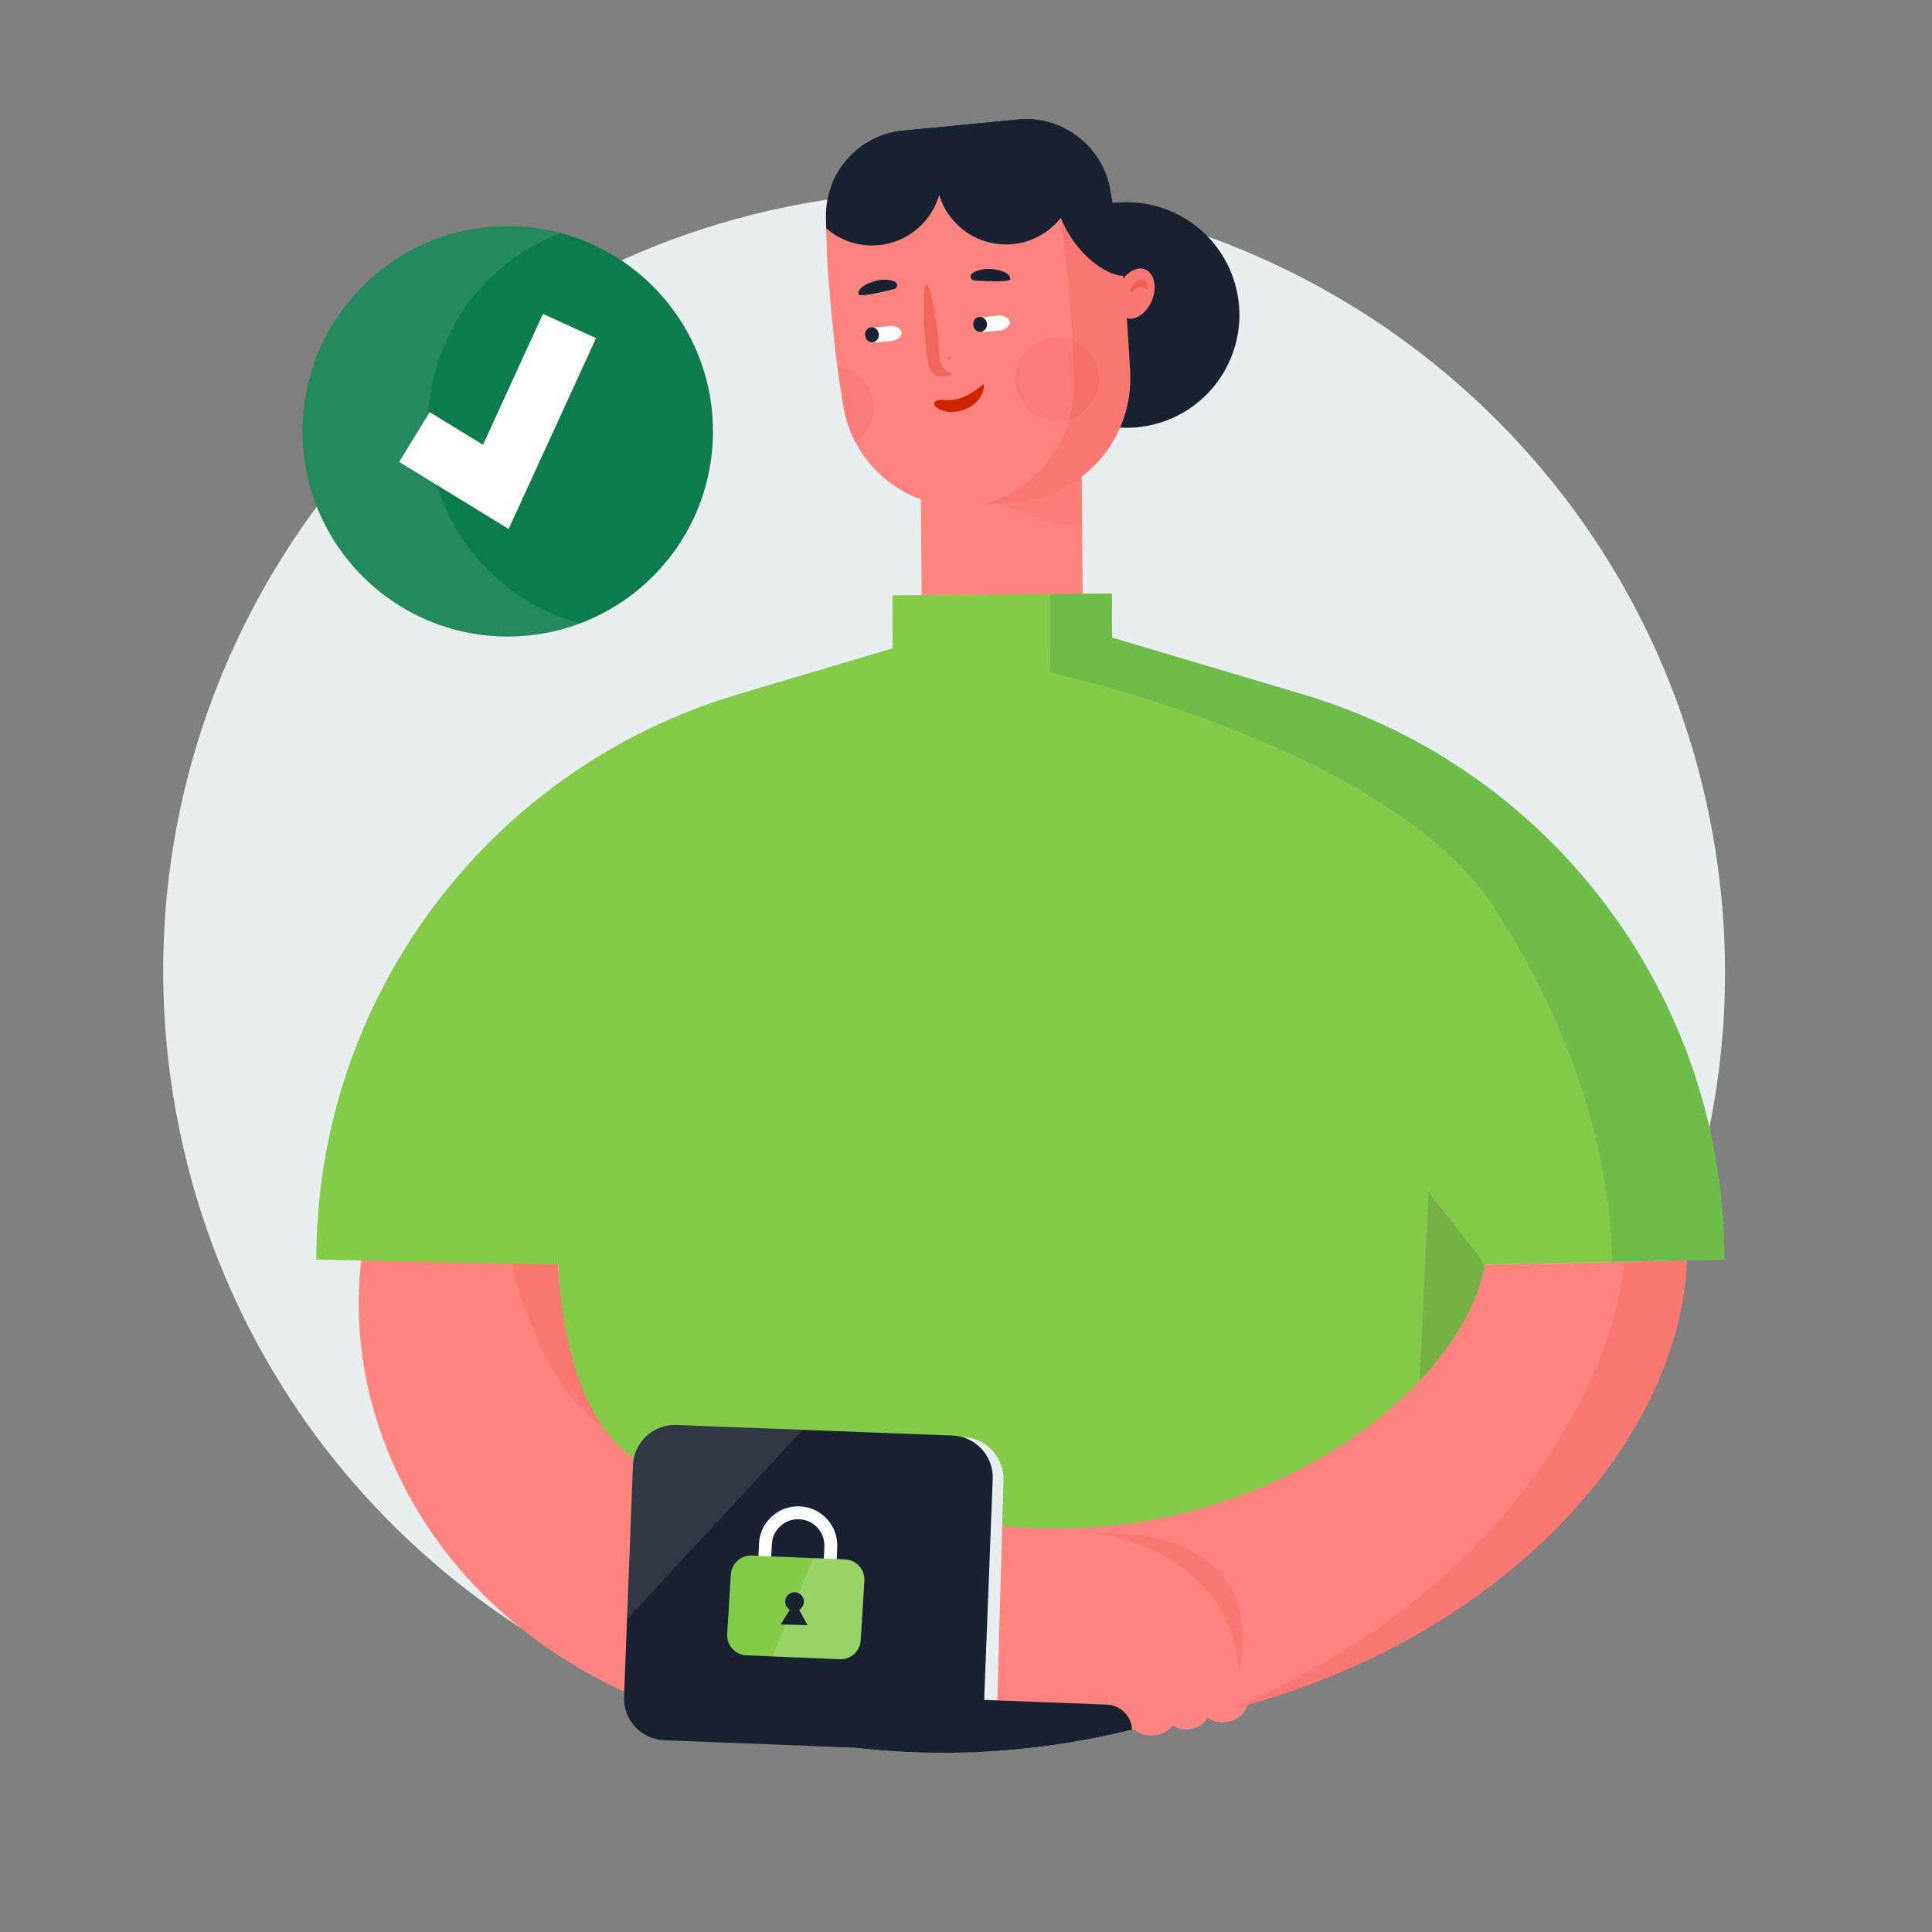 <?xml version="1.0" encoding="UTF-8"?>
<svg id="Layer_8" width="1500" height="1500" viewBox="0 0 1500 1500" xmlns="http://www.w3.org/2000/svg">
 <rect x="0" y="0" width="1500" height="1500" fill="#808080" stroke="none"/>
 <defs>
  <style>.cls-1{fill:#84cb49;}.cls-1,.cls-2,.cls-3,.cls-4,.cls-5,.cls-6,.cls-7,.cls-8,.cls-9,.cls-10,.cls-11,.cls-12,.cls-13,.cls-14,.cls-15{stroke-width:0px;}.cls-2{opacity:.08;}.cls-2,.cls-6,.cls-8,.cls-10,.cls-15{fill:#d12300;}.cls-3{fill:#ff8480;}.cls-4{isolation:isolate;opacity:.1;}.cls-4,.cls-13,.cls-14{fill:#fff;}.cls-5{fill:#192230;}.cls-16{opacity:.16;}.cls-17{opacity:.15;}.cls-18{opacity:.3;}.cls-6{opacity:.06;}.cls-7{fill:#e9eef1;}.cls-8{opacity:.12;}.cls-9{opacity:.18;}.cls-9,.cls-12{fill:#0d7c4c;}.cls-10{opacity:.3;}.cls-11{fill:#ff8580;}.cls-14{opacity:.1;}</style>
 </defs>
 <rect class="cls-11" transform="translate(-657.77 1541.4) rotate(-63.11)" x="906.69" y="1260.3" width="38.89" height="91.92" rx="19.44" ry="19.44"/>
 <path class="cls-11" transform="translate(-677.98 1518.6) rotate(-63.11)" d="m897.47 1265.4c10.73 0 19.44 8.71 19.44 19.44v53.03c0 10.73-8.71 19.44-19.44 19.44s-19.44-8.71-19.44-19.44v-53.03c0-10.73 8.71-19.44 19.44-19.44z"/>
 <rect class="cls-11" transform="translate(-697.15 1497.9) rotate(-63.11)" x="851.63" y="1270.6" width="38.89" height="91.92" rx="19.44" ry="19.44"/>
 <path class="cls-7" d="M126.72,750.83c-.06,13.07.3,26.21,1.08,39.41,1.17,19.6,3.32,39.3,6.45,59.09,1.52,9.56,3.25,19.03,5.19,28.41,3.82,18.44,8.43,36.5,13.82,54.19,2.41,7.94,4.98,15.79,7.71,23.56.06.19.13.37.2.56,17.5,49.86,41.5,97.2,71.36,140.79,2.6,3.87,5.27,7.69,8,11.48,1.1,1.53,2.21,3.04,3.31,4.55v.05c19.43,26.44,40.92,51.21,64.26,74.11,23.35,22.89,48.53,43.91,75.33,62.82,6.65,4.7,13.4,9.26,20.24,13.69.02.01.03.02.05.03,11.53,7.47,23.32,14.54,35.34,21.21,3.13,1.74,6.29,3.45,9.46,5.14,4.68,2.49,9.39,4.93,14.16,7.31,1.62.81,3.24,1.61,4.86,2.4,1.52.75,3.05,1.48,4.58,2.21.21.1.42.2.63.3,1.2.58,2.41,1.15,3.62,1.71,2.82,1.33,5.66,2.63,8.5,3.9.77.35,1.54.7,2.31,1.04,2.8,1.25,5.62,2.48,8.44,3.68,1.01.43,2.02.86,3.03,1.28,2.99,1.26,5.99,2.49,8.99,3.69,1.47.6,2.95,1.18,4.43,1.76,1.92.76,3.84,1.5,5.77,2.23,1.36.52,2.72,1.03,4.08,1.53,1.77.67,3.54,1.32,5.31,1.95,1.69.61,3.38,1.22,5.07,1.81,1.7.6,3.39,1.18,5.09,1.76,1.53.53,3.07,1.05,4.61,1.55,3.57,1.2,7.14,2.35,10.73,3.47,1.62.5,3.24,1,4.86,1.49.23.07.45.14.67.2,1.26.38,2.51.76,3.77,1.13,5.18,1.52,10.37,2.97,15.58,4.36,1.28.34,2.56.67,3.85,1,1.09.29,2.19.57,3.29.84.8.21,1.6.41,2.4.6h.02c.92.24,1.83.46,2.75.68,2.87.7,5.76,1.38,8.64,2.04,1.37.31,2.73.61,4.1.91,1.06.24,2.12.47,3.18.69.78.17,1.57.34,2.36.5t.02,0c.37.09.75.16,1.11.24.26.06.51.11.77.16,3.43.71,6.87,1.39,10.31,2.04,1.73.33,3.47.65,5.21.96.02,0,.04,0,.06,0,.03.01.06.02.09.02,1.34.24,2.69.48,4.03.71.24.04.47.08.7.12,1.38.24,2.75.47,4.13.69,1.53.26,3.06.5,4.59.74,1.23.19,2.46.38,3.68.56,2.52.38,5.05.74,7.57,1.09,1.21.17,2.42.33,3.63.48,2.71.36,5.42.7,8.13,1.01h.02c1.25.15,2.51.3,3.76.43,1.47.17,2.94.32,4.41.47,1.47.16,2.94.3,4.41.44,1.47.14,2.95.28,4.42.41,1.47.13,2.95.26,4.42.37.93.08,1.87.15,2.8.22,3.49.28,6.99.51,10.48.71,1.48.09,2.96.17,4.44.25,1.47.07,2.95.15,4.43.21.14.01.28.02.41.02,2.82.12,5.64.22,8.47.31.08,0,.17,0,.26,0,4.31.12,8.62.2,12.93.23,7.47.06,14.95-.02,22.42-.25,1.58-.04,3.16-.1,4.74-.16.45-.01.89-.03,1.33-.05h.02c.22,0,.43-.01.63-.02,1.84-.08,3.68-.16,5.52-.26,1.44-.06,2.89-.14,4.33-.23.78-.04,1.55-.09,2.33-.14,1.38-.08,2.76-.17,4.14-.27.47-.02.93-.05,1.38-.09,1.8-.12,3.6-.26,5.41-.4,1.87-.15,3.75-.3,5.62-.47.2-.02.4-.04.6-.05,1.57-.15,3.13-.29,4.7-.45.46-.04.92-.09,1.38-.13,1.86-.19,3.72-.38,5.58-.59,1.77-.19,3.54-.39,5.31-.61,2.26-.26,4.53-.54,6.79-.83,1.82-.24,3.64-.48,5.46-.74,2.29-.32,4.57-.65,6.85-.99,1.78-.27,3.56-.55,5.34-.83,4.28-.68,8.54-1.4,12.78-2.16,6.66-1.21,13.27-2.51,19.84-3.92,6.22-1.32,12.39-2.74,18.52-4.24.11-.03.23-.06.34-.08,0-.01.02-.01.04-.01,9.56-2.37,19.02-4.96,28.37-7.79,13.7-4.1,27.15-8.65,40.35-13.64,7.8-2.95,15.51-6.05,23.13-9.31,7.48-3.21,14.86-6.54,22.14-10,33.08-15.71,64.66-34.41,94.34-55.86,10.84-7.83,21.39-15.99,31.65-24.49,9.52-7.87,18.76-16.02,27.74-24.46,65.02-60.88,116.11-135.58,149.24-218.51,39.13-97.97,53.19-207.43,35.49-319.18-52.38-330.73-362.93-556.37-693.63-504C350.95,201.12,142.95,441.29,127.63,720.33c-.56,10.12-.87,20.29-.91,30.5Z"/>
 <circle class="cls-12" cx="394.22" cy="334.88" r="159.31"/>
 <path class="cls-14" d="m450.43 483.99c-17.48 6.58-36.41 10.2-56.2 10.2-88 0-159.31-71.31-159.31-159.31s71.31-159.31 159.31-159.31c14.26 0 28.1 1.88 41.27 5.4-60.26 22.7-103.11 80.9-103.11 149.11 0 73.71 50.04 135.73 118.04 153.9z"/>
 <path class="cls-5" d="M791.96,273.21c7.25,20.93,21.65,37.36,39.53,47.48,11.59,6.59,24.66,10.5,38.18,11.29,11.11.65,22.54-.83,33.71-4.7,45.69-15.83,69.9-65.71,54.07-111.4-13.51-38.98-51.78-62.32-91.09-58.51-.18,0-.35.02-.53.04-.65.06-1.3.13-1.96.22-5.96.74-11.93,2.12-17.83,4.17-2.74.95-5.39,2.02-7.97,3.21-5.08,2.33-9.84,5.1-14.25,8.26-30.82,21.97-44.88,62.37-31.85,99.96Z"/>
 <rect class="cls-3" transform="translate(1559.7 901.21) rotate(179.53)" x="715.49" y="329.01" width="125.03" height="249.56"/>
 <path class="cls-6" d="m839.7 353.97-72.97 30.89s31.51 23.44 73.41 23.1l-0.44-53.99z"/>
 <path class="cls-3" d="M663.28,341.63c.1.15.18.37.28.52.21.42.43.84.65,1.26,6.32,12.07,15.16,22.47,25.77,30.59,18.14,13.98,41.47,21.31,65.92,18.95l3.2-.31,31.25-2.99c26.46-2.54,49.55-15.6,65.28-34.76,5.68-6.9,10.43-14.63,14.04-22.93.45-1.05.89-2.12,1.32-3.2.58-1.46,1.11-2.94,1.62-4.44.25-.75.48-1.5.72-2.26,1.32-4.31,2.35-8.74,3.08-13.27.1-.66.2-1.3.29-1.96.01,0,0-.02,0-.02.17-1.29.33-2.61.46-3.92.37-3.96.52-7.97.41-12.04,0-.32-.02-.64-.04-.95,0-.19-.01-.36-.03-.55-.55-11.98-3.57-57.18-3.88-60.23-.86-8.12-1.79-16.24-2.83-24.35-1.98-15.76-4.29-31.47-6.92-47.15-.59-3.47-1.18-6.94-1.8-10.4-2.98-16.77-12.04-31-24.59-40.76-.2-.12-.35-.31-.59-.42-3.35-2.55-6.95-4.78-10.73-6.64-2.53-1.26-5.16-2.36-7.87-3.29-6.32-2.17-13.04-3.4-19.96-3.56-2.6-.05-5.21.04-7.86.29l-47.98,4.61-25.27,2.44h-.01s-16.03,1.54-16.03,1.54c-7.1.67-13.86,2.45-20.1,5.16-4.66,2.02-9.04,4.58-13.05,7.57-3.81,2.83-7.3,6.06-10.38,9.63-5.34,6.09-9.57,13.16-12.39,20.87-2.72,7.46-4.14,15.52-3.99,23.9l.06,3.29c.03,1.8.07,3.6.11,5.39.16,7.83.41,15.64.75,23.45.7,16.88,5.41,65.53,7.45,80.58.13,1.01.27,2.03.4,3.04.1.73.2,1.46.3,2.19,1.34,9.57,2.82,19.14,4.39,28.68,1.53,9.45,4.49,18.31,8.55,26.47Z"/>
 <path class="cls-8" d="M759.1,392.66l31.25-2.99c26.46-2.54,49.55-15.6,65.28-34.76,5.68-6.9,10.43-14.63,14.04-22.93.45-1.05.89-2.12,1.32-3.2.58-1.46,1.11-2.94,1.62-4.44.25-.75.5-1.51.73-2.26,1.52-4.94,2.65-10.01,3.36-15.23.01,0,0-.02,0-.02.17-1.29.33-2.61.46-3.92.37-3.96.52-7.97.41-12.04,0-.32-.02-.64-.04-.95-.3-8.67-.66-17.34-1.09-26.01-.86-16.61-2.14-33.18-3.7-49.75-.3-3.14-.64-6.24-.96-9.43v-.02c-1.66-15.79-3.64-31.56-5.96-47.3-.65.06-1.3.13-1.96.22-.59-3.47-1.18-6.94-1.8-10.4-2.98-16.77-12.04-31-24.59-40.76-.2-.12-.35-.31-.59-.42-3.35-2.55-6.95-4.78-10.73-6.64-2.53-1.26-5.16-2.36-7.87-3.29-6.32-2.17-13.04-3.4-19.96-3.56,7.03,7.01,12.5,15.64,15.83,25.4h0c1.07,3.18,1.92,6.46,2.53,9.84,2.46,13.9,4.67,27.83,6.63,41.8.17,1.23.34,2.44.5,3.67,1.67,12.12,3.14,24.28,4.41,36.44.32,3.2.66,6.31.96,9.46,1.57,16.56,2.85,33.13,3.71,49.74.45,8.97.81,17.98,1.12,26.95.24,8.55-.65,16.87-2.53,24.85-.49,2.15-1.06,4.27-1.71,6.38-3.73,12.1-9.81,23.25-17.69,32.83-13.25,16.11-31.71,27.94-52.99,32.77Z"/>
 <path class="cls-5" d="M645.25,144.65l27.18-13.08,9.26-.9,45.94-4.41,2.67-.26,10.96-1.05,72.9-7.01,1.97-.19,8.18-14.96,1.85-3.4c-2.53-1.26-5.16-2.36-7.87-3.29-6.32-2.17-13.04-3.4-19.96-3.56-2.6-.05-5.21.04-7.86.29l-47.98,4.61-25.27,2.44h-.01s-16.03,1.54-16.03,1.54c-7.1.67-13.86,2.45-20.1,5.16-4.66,2.02-9.04,4.58-13.05,7.57-3.81,2.83-7.3,6.06-10.38,9.63-5.34,6.09-9.57,13.16-12.39,20.87Z"/>
 <path class="cls-10" d="M719.24,220.74c-3.83.37-2.07,38.73.72,57.94.16.86.2,1.58.44,2.52.99,6.52,4.92,14.16,17.61,10.13.76-.24.77-1.34.01-1.58-4.14-1.31-7.96-6.23-8.4-10.79-.65-6.8-.75-13.63-1.58-20.39-1.66-12.9-5.34-38.28-8.8-37.83h0Z"/>
 <path class="cls-15" d="m763.9 298.05c0.53 15.39-18.63 25.5-32.29 20.62-1.78-0.59-3.6-1.59-5.16-2.89-2.39-2-1.87-5.95 6.74-5.17 11.66 1.05 21.61-4.97 30.71-12.55z"/>
 <path class="cls-5" d="M784.13,217.2c2.25-7.1-19.96-11.99-29.31-4.96-2.29,1.72-1.16,5.39,1.7,5.57,10.37.66,25.9,1.12,27.62-.61h0Z"/>
 <path class="cls-5" d="m666.9 228.92c-3.51-6.56 17.44-15.43 27.91-10.23 2.56 1.27 2.13 5.08-0.65 5.78-10.07 2.54-25.27 5.83-27.26 4.44z"/>
 <path class="cls-13" d="m680.59 265.83 12.46-1.2c2.67-0.26 7.25-3.32 6.95-6.53-0.31-3.21-5.39-5.34-8.06-5.09l-12.46 1.2c-2.67 0.26-7.41 3.34-7.1 6.55s5.54 5.33 8.22 5.07z"/>
 <ellipse class="cls-5" transform="translate(-21.76 65.99) rotate(-5.49)" cx="676.98" cy="259.87" rx="5.38" ry="5.84"/>
 <path class="cls-13" d="m764.6 257.75 12.46-1.2c2.67-0.26 7.25-3.32 6.95-6.53-0.31-3.21-5.39-5.34-8.06-5.09l-12.46 1.2c-2.67 0.26-7.41 3.34-7.1 6.55s5.54 5.33 8.22 5.07z"/>
 <ellipse class="cls-5" transform="translate(-20.61 73.98) rotate(-5.49)" cx="760.94" cy="251.8" rx="5.38" ry="5.84"/>
 <path class="cls-15" d="M736.33,277.34l.44,1.74c.75-.24.77-1.33.02-1.58-.15-.05-.3-.1-.46-.17Z"/>
 <polygon class="cls-1" points="692.9 462.22 692.96 490.26 693.11 559.87 863.52 558.45 863.4 501.45 863.39 495.03 863.32 460.82 815.55 461.22"/>
 <path class="cls-1" d="M425.63,866.83c1.54,9.24,4.31,52.67,7.55,111.74.01.22.03.49.04.81.21,3.96.43,7.99.66,12.09.01.16.02.32.03.48,4.74,88.18,10.35,205.9,14.61,297.97,4.68,2.49,9.39,4.93,14.16,7.31,1.62.81,3.24,1.61,4.86,2.4,1.52.75,3.05,1.48,4.58,2.21.21.1.42.2.63.3,1.2.58,2.41,1.15,3.62,1.71,2.82,1.33,5.66,2.63,8.5,3.9h0c.77.35,1.54.7,2.31,1.04,2.8,1.25,5.62,2.48,8.44,3.68,1.01.43,2.02.86,3.03,1.28,2.99,1.26,5.99,2.49,8.99,3.69,1.47.6,2.95,1.18,4.43,1.76,1.92.76,3.84,1.5,5.77,2.23,1.36.52,2.72,1.03,4.08,1.53,1.77.67,3.54,1.32,5.31,1.95,1.69.61,3.38,1.22,5.07,1.81,1.7.6,3.39,1.18,5.09,1.76,1.53.53,3.07,1.05,4.61,1.55,3.57,1.2,7.14,2.35,10.73,3.47,1.62.5,3.24,1,4.86,1.49.23.07.45.14.67.2,1.26.38,2.51.76,3.77,1.13,5.18,1.52,10.37,2.97,15.58,4.36,1.28.34,2.56.67,3.85,1,1.09.29,2.19.57,3.29.84.8.21,1.6.41,2.4.6h.02c.92.24,1.83.46,2.75.68,2.87.7,5.76,1.38,8.64,2.04,1.37.31,2.73.61,4.1.91,1.06.24,2.12.47,3.18.69.77.17,1.55.34,2.33.51h.02c.38.08.76.15,1.14.23.26.06.51.11.77.16,3.43.71,6.87,1.39,10.31,2.04,1.73.33,3.47.65,5.21.96.02,0,.04,0,.06,0,.03.01.06.02.09.02,1.34.24,2.69.48,4.03.71.24.04.47.08.7.12,1.38.24,2.75.47,4.13.69,1.53.26,3.06.5,4.59.74,1.23.19,2.46.38,3.68.56,2.52.38,5.05.74,7.57,1.09,1.21.17,2.42.33,3.63.48,2.71.36,5.42.7,8.13,1.01h.02c1.25.15,2.51.3,3.76.43,1.47.17,2.94.32,4.41.47,1.47.16,2.94.3,4.41.44,1.47.14,2.95.28,4.42.41,1.47.13,2.95.26,4.42.37.93.08,1.87.15,2.8.22,3.49.28,6.99.51,10.48.71,1.48.09,2.96.17,4.44.25,1.47.07,2.95.15,4.43.21.14.01.28.02.41.02,2.82.12,5.64.22,8.47.31.08,0,.17,0,.26,0,4.31.12,8.62.2,12.93.23,7.47.06,14.95-.02,22.42-.25,1.58-.04,3.16-.1,4.74-.16.45-.01.89-.03,1.33-.05h.02c.22,0,.43-.01.63-.02,1.84-.08,3.68-.16,5.52-.26,1.44-.06,2.89-.14,4.33-.23.78-.04,1.55-.09,2.33-.14,1.38-.08,2.76-.17,4.14-.27.47-.02.93-.05,1.38-.09,1.8-.12,3.6-.26,5.41-.4,1.87-.15,3.75-.3,5.62-.47.2-.02.4-.04.6-.05,1.57-.15,3.13-.29,4.7-.45.46-.04.92-.09,1.38-.13,1.86-.19,3.72-.38,5.58-.59,1.77-.19,3.54-.39,5.31-.61,2.26-.26,4.53-.54,6.79-.83,1.82-.24,3.64-.48,5.46-.74,2.29-.32,4.57-.65,6.85-.99,1.78-.27,3.56-.55,5.34-.83,4.28-.68,8.54-1.4,12.78-2.16,4.81-1.75,9.59-3.54,14.36-5.39,7.61-2.94,15.17-6.02,22.68-9.23,21.6-9.2,42.78-19.47,63.44-30.78,7.12-3.89,14.18-7.91,21.14-12.02,57.02-33.72,109.18-75.03,155.05-122.78,1.23-14.53,2.93-29.02,5.11-43.46l32.24-145.73,14.83-67.03-743.77-47.88Z"/>
 <path class="cls-3" d="M280.36,1045.3c7.77,69.47,40.2,136.66,91.33,189.18,22.5,23.11,48.36,43.24,77.05,60.12,41.61,24.49,89.15,42.13,140.93,52.04,4.95.95,9.89,1.4,14.76,1.4,35.43,0,67.15-24.22,75.76-59.51.32-1.29.61-2.59.86-3.91,3.38-17.65.53-35.05-7.01-49.93-10.55-20.83-30.3-36.73-55.01-41.46-55.89-10.69-100.59-36.32-135.43-67.71-48.02-43.27-49.9-137.45-50.42-146.95l-134.93-2.78-17.42-.36c-2.91,22.59-3.14,46-.47,69.87Z"/>
 <path class="cls-8" d="M396.45,977.81l36.73.76c.46,8.35,1.96,82.08,34.92,129.2-48.77-33.64-67.75-113.22-71.65-129.96Z"/>
 <path class="cls-3" d="M663.26,1292.48c10.74,21.22,31,37.28,56.22,41.7,33.43,5.85,55.42,13.85,88.77,13.86,80.39,0,171.23-21.97,245-55.18,47.15-21.22,90.01-48.26,127.4-80.38,37.55-32.26,67.82-68.09,89.95-106.49,24.34-42.22,37.4-85.6,39.3-127.45l-58.11,1.2-98.92,2.03c-2.39,14.49-8.35,30.2-17.58,46.22-28.04,48.63-81.3,93.27-146.14,122.45-39.89,17.95-98.14,36.31-169.45,36.31-23.12,0-47.6-1.92-73.28-6.42-40.74-7.14-79.64,18.71-89.31,58.31-.42,1.69-.78,3.4-1.08,5.14-3.02,17.26-.13,34.19,7.23,48.7Z"/>
 <path class="cls-8" d="m1309.9 978.54c-1.9 41.85-14.96 85.23-39.3 127.45-22.13 38.4-52.4 74.23-89.95 106.49-37.39 32.12-80.25 59.16-127.4 80.38-30.32 13.65-63.52 25.4-97.69 34.5 38.65-16.61 75.76-36.95 108.39-59.22 42.72-29.13 80.19-63.25 111.39-101.41 31.34-38.33 54.88-78.89 69.95-120.57 8.15-22.51 13.57-44.82 16.33-66.62l48.28-1z"/>
 <circle class="cls-2" cx="820.69" cy="294.68" r="32.46"/>
 <path class="cls-2" d="M663.28,341.63c.1.15.18.37.28.52.21.42.43.84.65,1.26,12.08-8.01,17.63-23.51,12.54-37.81-4.26-11.99-14.88-19.9-26.72-21.31.1.73.2,1.46.3,2.19,1.34,9.57,2.82,19.14,4.39,28.68,1.53,9.45,4.49,18.31,8.55,26.47Z"/>
 <path class="cls-1" d="m774.7 924.95 225.66 59.95 338.48-6.96c0-101.31-33.29-196.58-90.85-273.76-57.56-77.17-139.4-136.24-236.5-165.11l-145.3-43.22-92.12-27.4-81.1 21.79"/>
 <path class="cls-1" d="m809.7 924.95-225.66 59.95-338.48-6.96c0-101.31 33.29-196.58 90.85-273.76 57.56-77.17 139.4-136.24 236.5-165.11l195.93-58.28 41.49-12.34"/>
 <ellipse class="cls-3" transform="translate(338.33 958.74) rotate(-67.88)" cx="881.51" cy="227.99" rx="20.26" ry="13.92"/>
 <g class="cls-18">
  <path class="cls-15" d="M889.91,223.37c.4-2.42-.48-5.13-2.75-5.57-3.76-.71-6.95,3.36-8.99,8.37,0,0,6.44-7.6,11.74-2.81Z"/>
  <path class="cls-15" d="M878.18,227.09c-.16,0-.32-.04-.47-.13-.38-.23-.54-.71-.37-1.12,2.6-6.38,6.24-9.64,10-8.92,2.88.55,3.94,3.81,3.47,6.61-.05.33-.28.6-.6.71-.31.11-.66.04-.91-.18-1.09-.99-2.28-1.43-3.62-1.34-3.52.23-6.78,4.02-6.81,4.06-.18.21-.43.32-.69.32ZM886.35,218.64c-1.79,0-3.63,1.37-5.27,3.87,1.29-.82,2.84-1.5,4.48-1.61,1.25-.08,2.43.17,3.51.76-.14-1.44-.83-2.72-2.07-2.95-.22-.04-.43-.06-.65-.06Z"/>
 </g>
 <ellipse class="cls-8" transform="translate(338.33 958.74) rotate(-67.88)" cx="881.51" cy="227.99" rx="20.26" ry="13.92"/>
 <path class="cls-5" d="M668.02,114.16l13.67,16.52,45.94-4.41,2.67-.26s88.74,28.41,90.09,33.44c9.35,34.81,38.05,55.18,52.34,54.71.33,0-2.48-33.98-6.38-56.8-.18,0-.35.02-.53.04-.65.06-1.3.13-1.96.22-.59-3.47-1.18-6.94-1.8-10.4-2.98-16.77-12.04-31-24.59-40.76-.2-.12-.35-.31-.59-.42-3.35-2.55-6.95-4.78-10.73-6.64-2.53-1.26-5.16-2.36-7.87-3.29-6.32-2.17-13.04-3.4-19.96-3.56-2.6-.05-5.21.04-7.86.29l-47.98,4.61-25.27,2.44h-.01s-16.03,1.54-16.03,1.54c-7.1.67-13.86,2.45-20.1,5.16-4.66,2.02-9.04,4.58-13.05,7.57Z"/>
 <path class="cls-5" d="M641.43,177.23c10.84,9.45,25.39,14.6,40.83,13.11,22.8-2.19,40.95-18.21,46.94-38.96,1.85-6.37,2.53-13.2,1.86-20.21-.17-1.75-.42-3.48-.76-5.17-.35-1.86-.8-3.69-1.35-5.47-2.36-7.81-6.43-14.82-11.73-20.65h-.01s-16.03,1.54-16.03,1.54c-7.1.67-13.86,2.45-20.1,5.16-4.66,2.02-9.04,4.58-13.05,7.57-3.81,2.83-7.3,6.06-10.38,9.63-5.34,6.09-9.57,13.16-12.39,20.87-2.72,7.46-4.14,15.52-3.99,23.9l.06,3.29c.03,1.8.07,3.6.11,5.39Z"/>
 <path class="cls-5" d="M786.26,189.54c15.14-1.46,28.2-9,37.05-19.96,4.54-5.64,7.96-12.19,9.96-19.28,1.79-6.29,2.44-13.03,1.78-19.93-1-10.4-4.87-19.83-10.75-27.58-1.82-2.4-3.84-4.63-6.02-6.69-6.32-2.17-13.04-3.4-19.96-3.56-2.6-.05-5.21.04-7.86.29l-47.98,4.61c-6.3,6.39-11.01,14.32-13.54,23.09-.54,1.88-.99,3.79-1.32,5.73-.81,4.67-1.02,9.53-.54,14.48.35,3.68,1.07,7.23,2.11,10.64,7.34,24.2,30.93,40.67,57.06,38.16Z"/>
 <path class="cls-7" d="M773.4,1350.29l-246.82-9.5c-17.91-.73-31.87-15.81-31.2-33.72l4.45-168.32c.73-17.91,15.81-31.87,33.72-31.2l214.36,8.24c17.91.73,31.87,15.81,31.2,33.72l-5.7,200.77Z"/>
 <path class="cls-5" d="M515.71,1351.14l109.95,4.23,17.25.66,19.32.74h.02l94.13,3.62h.3s.35-.02.35-.02c1.84-.08,3.68-.16,5.52-.26l.4-10.22.26-6.73.9-23.36,5.26-136.09,1.37-35.42c.58-15.29-9.5-28.52-23.6-32.52-2.43-.69-4.97-1.1-7.6-1.21l-116.27-4.48-98.13-3.7c-.41-.02-.83-.02-1.24-.02s-.8,0-1.2.02c-.14,0-.28.01-.42.02-.37.02-.74.04-1.1.08-.6.04-1.2.11-1.79.19-.33.05-.66.1-.99.16-.03,0-.05,0-.08.01-.15.02-.3.05-.44.08-.36.07-.71.14-1.06.22-.49.1-.98.23-1.47.36-.45.12-.91.26-1.35.4-.45.14-.89.3-1.33.46-.36.13-.71.27-1.06.41t0,.01c-.19.07-.37.15-.55.23-.33.13-.64.28-.96.43-.84.39-1.66.82-2.46,1.29-.05.03-.1.06-.16.09-.34.2-.68.41-1.02.63-.39.25-.77.5-1.15.77-.34.23-.67.47-1,.72-.05.04-.11.08-.17.13-.71.55-1.4,1.12-2.07,1.73-.34.31-.67.62-1,.95-.07.06-.13.12-.19.19-.26.26-.52.53-.77.8-.31.33-.62.68-.92,1.03-.3.35-.59.7-.87,1.07-.29.36-.57.73-.83,1.1-.27.38-.54.76-.79,1.15-.27.41-.53.83-.79,1.25-.21.38-.43.75-.63,1.14-.2.37-.4.75-.59,1.14-.03.07-.07.13-.1.2-.18.39-.36.78-.53,1.17-.37.86-.71,1.74-1,2.64-.15.45-.29.9-.42,1.36s-.25.92-.36,1.38-.21.92-.3,1.39v.02c-.08.39-.14.78-.2,1.18-.06.39-.11.79-.16,1.18-.05.46-.1.92-.13,1.38-.02.35-.04.71-.06,1.06l-4.6,119.66v.04l-1.95,50.47h0s-.21,5.61-.21,5.61l-.16,4.08c-.65,17.91,13.3,32.97,31.21,33.7Z"/>
 <path class="cls-5" d="M625.53,1355.31l.13.06,17.25.66,19.32.74h.02c1.25.15,2.51.3,3.76.43,1.47.17,2.94.32,4.41.47,1.47.16,2.94.3,4.41.44,1.47.14,2.95.28,4.42.41,1.47.13,2.95.26,4.42.37.93.08,1.87.15,2.8.22,3.49.28,6.99.51,10.48.71,1.48.09,2.96.17,4.44.25,1.47.07,2.95.15,4.43.21.14.01.28.02.41.02,2.82.12,5.64.22,8.47.31.08,0,.17,0,.26,0,4.31.12,8.62.2,12.93.23,7.47.06,14.95-.02,22.42-.25,1.58-.04,3.16-.1,4.74-.16.45-.01.89-.03,1.33-.05h.3s.35-.02.35-.02c1.84-.08,3.68-.16,5.52-.26,1.44-.06,2.89-.14,4.33-.23.78-.04,1.55-.09,2.33-.14,1.38-.08,2.76-.17,4.14-.27.47-.02.93-.05,1.38-.09,1.8-.12,3.6-.26,5.41-.4,1.87-.15,3.75-.3,5.62-.47.2-.02.4-.04.6-.05,1.57-.15,3.13-.29,4.7-.45.46-.04.92-.09,1.38-.13,1.86-.19,3.72-.38,5.58-.59,1.77-.19,3.54-.39,5.31-.61,2.26-.26,4.53-.54,6.79-.83,1.82-.24,3.64-.48,5.46-.74,2.29-.32,4.57-.65,6.85-.99,1.78-.27,3.56-.55,5.34-.83,4.28-.68,8.54-1.4,12.78-2.16,6.66-1.21,13.27-2.51,19.84-3.92,6.22-1.32,12.39-2.74,18.52-4.24v-.04c-.09-2.25-.55-4.41-1.32-6.42-2.83-7.37-9.84-12.73-18.22-13.05l-85.12-3.27-10.14-.39-81.86-3.14h0l-14.88-.57-40.26-1.55-1.16,30.07v.39s-.26,6.35-.26,6.35l-.15,3.96Z"/>
 <path class="cls-4" d="m486.81 1257.2 136.41-147.16-98.08-3.71c-17.92-0.67-33 13.28-33.72 31.2l-4.61 119.67z"/>
 <g class="cls-17">
  <path class="cls-5" d="M1102.26,1071.81c13.18-13.99,24.32-28.72,33.03-43.82,8.21-14.25,13.83-28.25,16.65-41.36.05-1.33.05-2.3.06-2.86-.06-.49-.1-.98-.14-1.46l-1.43-3.94-41.35-52.93-6.82,146.37Z"/>
 </g>
 <polygon class="cls-13" points="394.92 410.68 309.92 358.65 333.59 319.98 374.99 345.33 421.56 243.67 462.77 262.54"/>
 <path class="cls-8" d="m849.67 1190.7s105.52 9.73 112.5 108.05c24.34-120.35-112.5-108.05-112.5-108.05z"/>
 <path class="cls-13" d="m591.25 1223c0.58 0.27 1.21 0.43 1.89 0.46 2.76 0.12 5.1-2.01 5.22-4.77l0.88-19.67c0.24-5.45 2.6-10.47 6.62-14.15s9.24-5.57 14.69-5.33c5.45 0.25 10.47 2.6 14.15 6.62s5.57 9.24 5.33 14.69l-0.88 19.67c-0.12 2.76 2.01 5.09 4.77 5.22 2.76 0.12 5.1-2.01 5.22-4.77l0.88-19.67c0.36-8.12-2.45-15.89-7.93-21.88-5.48-6-12.97-9.5-21.08-9.86-8.12-0.36-15.89 2.45-21.88 7.93s-9.5 12.97-9.86 21.08l-0.88 19.67c-0.09 2.08 1.1 3.93 2.88 4.76z"/>
 <path class="cls-1" d="M564.6,1268.63l2.83-46.23c.53-8.5,7.74-15.01,16.25-14.66l47.71,1.98,10.5.44,14.24.59c8.74.36,15.49,7.83,14.95,16.57l-2.83,46.23c-.53,8.5-7.74,15.01-16.25,14.65l-41.65-1.73-10.51-.43-20.29-.84c-8.74-.36-15.49-7.83-14.95-16.57Z"/>
 <g class="cls-16">
  <path class="cls-13" d="M599.84,1286.04l31.55-76.32,10.5.44,14.24.59c8.74.36,15.49,7.83,14.95,16.57l-2.83,46.23c-.53,8.5-7.74,15.01-16.25,14.65l-41.65-1.73-10.51-.43Z"/>
 </g>
 <circle class="cls-5" cx="616.88" cy="1243.5" r="7.27"/>
 <polygon class="cls-5" points="616.57 1261.5 626.96 1261.8 622.05 1252.7 617.13 1243.5 611.65 1252.3 606.17 1261.2"/>
 <path class="cls-9" d="M815.55,461.22v19.58s.01,20.65.01,20.65l.02,20.8s263.18,56.65,344.95,183c51.04,78.86,89.33,176.08,91.26,274.48l87.04-1.79c0-101.31-33.29-196.58-90.85-273.76-57.56-77.17-139.4-136.24-236.5-165.11l-145.3-43.22-2.79-.83-.07-34.21-47.77.4Z"/>
</svg>
